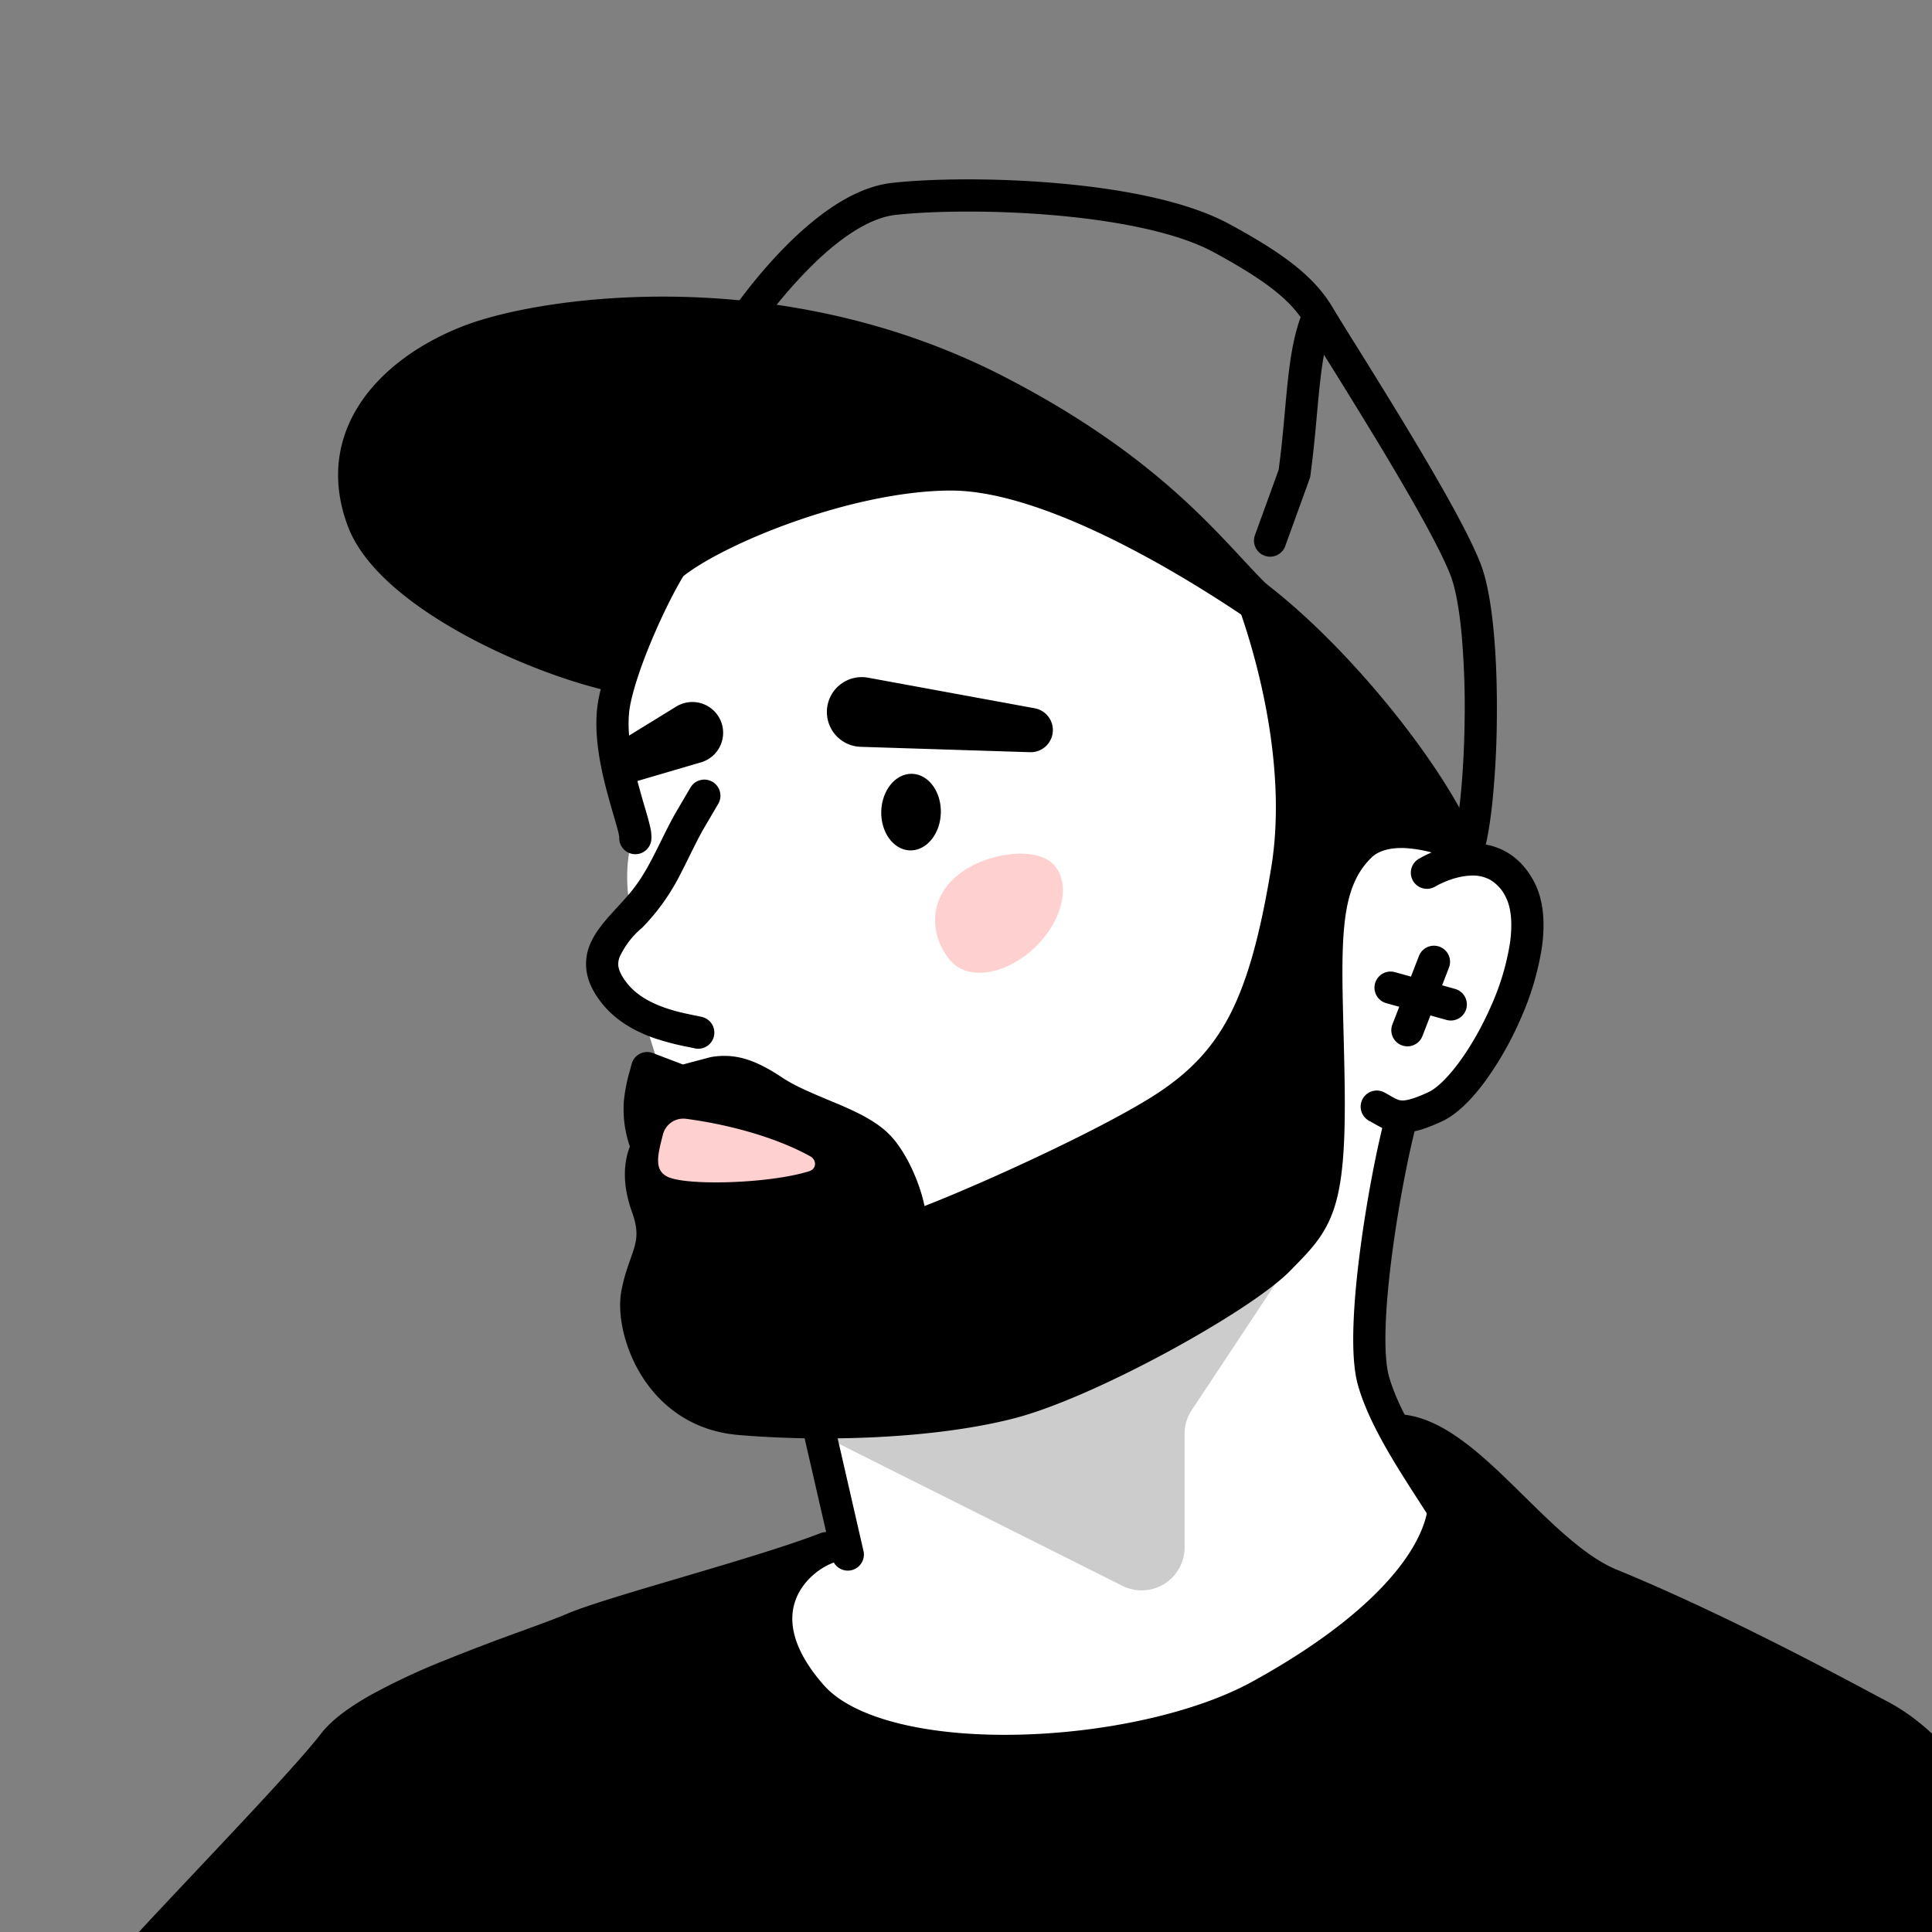<svg xmlns="http://www.w3.org/2000/svg" width="45" height="45" fill="none"><rect width="100%" height="100%" fill="#808080" stroke="none"/><g clip-path="url(#a)"><path fill="#fff" d="m19.5 36.102-1.715.523 2.278 5.063 8.392.812 6.483-5.875c-.896-1.146-2.75-3.75-3-5s.376-4.274.72-5.63c1.791-.336 2.718-2.59 2.926-4.188.166-1.278-.73-1.726-1.199-1.79l-1.15-.879-2.814-4.523L28.455 13l-2.86-1.47-3.964-.992-5.546 1.295-1.87 4.89.511 2.797c-.214.793-.09 1.514 0 1.775l-.76 1.206 1.028 1.205.463 1.482-.463 2.523 3.83 4.746.675 3.644Z"/><path fill="#000" fill-rule="evenodd" d="M15.916 13.42c.471-.372 1.43-.864 2.584-1.27 1.184-.417 2.52-.724 3.654-.724 1.102 0 2.495.506 3.843 1.178 1.335.666 2.574 1.469 3.352 2.009a.375.375 0 0 0 .427-.617c-.794-.55-2.066-1.375-3.445-2.063-1.366-.682-2.891-1.257-4.177-1.257-1.251 0-2.675.334-3.904.767-1.221.43-2.305.978-2.86 1.438a.376.376 0 0 0-.078.09c-.45.723-1.163 2.275-1.367 3.293-.138.69.013 1.48.17 2.092.06.231.123.45.177.634l.05.174c.032.108.055.194.069.26.01.047.012.068.013.07a.375.375 0 0 0 .747.066.954.954 0 0 0-.027-.297 5.261 5.261 0 0 0-.08-.306l-.055-.187a18.246 18.246 0 0 1-.167-.6c-.155-.602-.263-1.248-.161-1.76.176-.88.815-2.296 1.235-2.99Z" clip-rule="evenodd"/><path fill="#000" d="M15.074 26.721c-.318-.86-.132-1.32 0-1.843l.811.309.757-.2c.38-.057.74.004 1.357.416.771.515 1.967.757 2.482 1.318.411.45.77 1.404.723 1.895 1.42-.507 4.59-1.95 5.92-2.811 1.66-1.076 2.339-2.41 2.854-5.522.411-2.489-.377-5.228-.86-6.499 2.081 1.544 4.294 4.415 4.886 5.92-.808-.38-1.816-.491-2.32 0-.998.972-.787 2.538-.74 5.51.047 2.97-.288 3.226-1.154 4.115-.865.89-4.445 2.878-6.27 3.346-1.825.468-4.375.538-6.293.374-1.919-.164-2.534-2.097-2.387-2.901.16-.88.562-1.13.234-2.043-.262-.73-.109-1.166 0-1.384Z"/><path fill="#000" fill-rule="evenodd" d="M28.89 13.485a.375.375 0 0 1 .45-.002c1.075.797 2.17 1.925 3.071 3.04.896 1.11 1.625 2.238 1.942 3.044a.375.375 0 0 1-.508.476 2.988 2.988 0 0 0-1.128-.29c-.362-.013-.621.073-.771.22-.404.393-.587.918-.65 1.764-.046.611-.027 1.34-.004 2.252.01.374.02.779.027 1.218.023 1.485-.046 2.351-.255 2.966-.204.598-.536.939-.924 1.334l-.081.084c-.247.253-.662.563-1.151.884-.497.325-1.091.677-1.715 1.015-1.237.67-2.621 1.302-3.58 1.548-1.88.482-4.476.55-6.418.385-1.098-.094-1.829-.7-2.255-1.387-.414-.667-.562-1.445-.469-1.955.045-.246.106-.445.165-.616l.055-.158c.035-.1.064-.181.088-.268.059-.213.08-.424-.058-.807-.255-.712-.172-1.21-.05-1.527a2.663 2.663 0 0 1-.14-1.062 3.95 3.95 0 0 1 .143-.717l.037-.14a.375.375 0 0 1 .497-.258l.698.266.64-.17a1.726 1.726 0 0 1 .786.033c.266.075.547.215.875.434.296.198.664.352 1.064.52l.212.088c.447.19.953.418 1.274.769.25.272.463.67.608 1.052.07.183.13.38.169.571 1.542-.603 4.215-1.843 5.385-2.6.784-.509 1.32-1.065 1.728-1.855.414-.804.705-1.87.96-3.414.396-2.39-.364-5.053-.84-6.305a.375.375 0 0 1 .124-.432Zm.99 1.42c.414 1.457.787 3.51.468 5.44-.26 1.567-.566 2.725-1.034 3.634-.476.923-1.11 1.572-1.987 2.14-1.361.883-4.561 2.337-5.997 2.85a.375.375 0 0 1-.5-.389c.016-.16-.038-.456-.166-.794-.126-.331-.298-.635-.46-.812-.194-.21-.542-.384-1.015-.584l-.195-.082c-.395-.165-.841-.352-1.203-.593-.29-.194-.498-.29-.66-.335a.969.969 0 0 0-.414-.025l-.736.195a.375.375 0 0 1-.23-.012l-.419-.16a2.15 2.15 0 0 0-.053.325c-.019.229.005.505.147.888a.375.375 0 0 1-.017.298c-.069.139-.205.468.018 1.09.19.53.175.9.075 1.26a5.343 5.343 0 0 1-.114.345l-.043.123c-.051.152-.1.313-.136.508-.053.293.032.884.369 1.426.324.522.86.964 1.68 1.035 1.895.161 4.4.09 6.169-.364.866-.223 2.184-.818 3.41-1.482a23.54 23.54 0 0 0 1.66-.982c.482-.317.838-.59 1.025-.78l.055-.057c.408-.419.63-.646.777-1.08.163-.478.238-1.225.215-2.712-.007-.412-.017-.801-.026-1.168-.024-.932-.044-1.72.005-2.37.07-.923.28-1.667.874-2.246.354-.345.851-.448 1.32-.432.175.006.354.028.531.064a16.276 16.276 0 0 0-1.445-2.073 19.456 19.456 0 0 0-1.947-2.088Z" clip-rule="evenodd"/><path fill="#FED1D0" d="M18.871 26.932c-.938-.517-2.135-.775-2.902-.874a.489.489 0 0 0-.529.372c-.126.484-.206.82.104.977.428.216 2.374.166 3.306-.128.17-.054.178-.26.021-.347Z"/><path fill="#000" fill-rule="evenodd" d="M16.595 18.21a.375.375 0 0 1 .134.513l-.362.617c-.113.206-.205.392-.299.582-.066.134-.132.27-.208.414a5.002 5.002 0 0 1-.9 1.27 1.945 1.945 0 0 0-.502.632.44.44 0 0 0-.054.273c.014.091.065.222.213.404.219.27.542.444.88.561.252.087.475.132.66.17.07.014.134.027.193.041a.375.375 0 1 1-.173.73l-.126-.027a6.207 6.207 0 0 1-.799-.205c-.402-.14-.873-.374-1.217-.797-.202-.25-.332-.5-.372-.763a1.186 1.186 0 0 1 .122-.72c.1-.203.248-.387.393-.553.068-.077.14-.155.21-.232l.019-.02c.077-.085.154-.17.23-.257.228-.263.396-.543.558-.853.058-.112.12-.237.185-.368.104-.21.215-.436.333-.649l.005-.009.364-.62a.375.375 0 0 1 .513-.134Z" clip-rule="evenodd"/><path fill="#000" d="M14.412 15.764c-1.965-.413-5.319-1.948-5.955-3.632-.796-2.106.844-3.595 2.575-4.227 1.731-.631 7.106-1.407 12.16 1.19 3.925 2.017 5.143 3.978 6.232 4.954-1.092-.946-3.848-3.17-6.942-3.466-3.19-.306-6.082 1.81-7.34 2.8l-.73 2.381Z"/><path fill="#000" fill-rule="evenodd" d="M15.857 7.664c-2.154-.05-3.883.297-4.696.594-.821.299-1.592.793-2.062 1.43-.457.62-.641 1.386-.292 2.311.13.342.41.706.822 1.073.408.363.923.71 1.489 1.025 1.005.558 2.137.993 3.038 1.222l.627-2.046a.375.375 0 0 1 .126-.185c.637-.5 1.7-1.297 3.016-1.929 1.314-.632 2.905-1.111 4.593-.95 1.206.116 2.358.51 3.385 1.009a19.424 19.424 0 0 0-2.882-1.79c-2.466-1.267-5.015-1.713-7.164-1.764Zm13.815 6.104c-.229-.205-.47-.466-.753-.77-.986-1.06-2.462-2.647-5.556-4.237-2.588-1.33-5.253-1.794-7.488-1.847-2.23-.052-4.054.304-4.972.639-.91.332-1.824.899-2.408 1.69-.597.81-.835 1.841-.39 3.021.19.5.567.96 1.025 1.368.461.41 1.026.789 1.624 1.12 1.194.663 2.559 1.164 3.58 1.379.19.04.38-.072.437-.257l.694-2.268c.628-.49 1.602-1.203 2.785-1.771 1.243-.597 2.693-1.023 4.196-.88 2.962.284 5.636 2.428 6.73 3.375.034.031.069.061.104.09a.375.375 0 0 0 .489-.568l-.097-.084Zm4.613 6.626c-.326.003-.665.144-.87.263a.375.375 0 0 1-.377-.648c.263-.154.733-.36 1.24-.365.258-.003.537.048.8.195.264.148.49.383.66.712.227.439.25.984.175 1.517a6.533 6.533 0 0 1-.492 1.656 7.67 7.67 0 0 1-.836 1.47c-.299.404-.644.759-.994.922-.434.203-.759.295-1.055.259a1.125 1.125 0 0 1-.376-.12 3.218 3.218 0 0 1-.14-.076l-.014-.008a4.52 4.52 0 0 0-.115-.064.375.375 0 0 1 .353-.662c.049.026.094.052.132.074l.014.008c.043.024.076.043.107.058.058.03.094.04.13.045.078.01.24-.003.647-.193.176-.082.429-.312.708-.69.27-.365.536-.829.751-1.322a5.793 5.793 0 0 0 .437-1.46c.065-.466.026-.83-.098-1.07a.924.924 0 0 0-.362-.402.84.84 0 0 0-.425-.1Z" clip-rule="evenodd"/><path fill="#000" fill-rule="evenodd" d="M32.745 25.673c.2.055.316.262.26.461-.172.626-.418 1.84-.577 3.048-.08.603-.137 1.196-.154 1.71-.017.523.01.925.077 1.165.153.545.49 1.163.874 1.784.136.221.281.447.423.667.24.374.47.732.635 1.032a.375.375 0 1 1-.657.361c-.154-.28-.358-.597-.585-.95a44.18 44.18 0 0 1-.455-.716c-.386-.626-.773-1.32-.957-1.974-.101-.359-.122-.86-.104-1.395.018-.545.078-1.165.16-1.782.162-1.232.413-2.481.598-3.15a.375.375 0 0 1 .462-.261Zm-8.197-20.66c-1.44-.124-2.857-.1-3.69-.007-.562.062-1.192.472-1.784 1.023a10.883 10.883 0 0 0-1.34 1.538.375.375 0 0 1-.608-.439c.29-.402.809-1.064 1.438-1.649.615-.572 1.397-1.128 2.212-1.219.89-.099 2.357-.122 3.836.006 1.467.126 3.01.406 4.012.948 1.267.685 1.986 1.226 2.412 1.942a56 56 0 0 0 .537.87c.323.52.735 1.18 1.16 1.883.716 1.185 1.46 2.473 1.747 3.206.157.4.254.978.312 1.605.06.637.08 1.357.072 2.059a20.906 20.906 0 0 1-.11 1.968c-.063.56-.152 1.06-.28 1.352a.375.375 0 0 1-.687-.302c.077-.174.158-.567.22-1.132.061-.549.099-1.214.107-1.896a19.436 19.436 0 0 0-.069-1.98c-.057-.613-.147-1.104-.264-1.4-.259-.662-.965-1.891-1.69-3.092a170.924 170.924 0 0 0-1.253-2.033c-.04.213-.07.447-.098.704-.022.2-.042.417-.063.648-.04.446-.085.942-.157 1.47a.379.379 0 0 1-.02.076l-.568 1.567a.375.375 0 0 1-.705-.255l.555-1.53c.067-.497.108-.946.146-1.369.021-.235.042-.463.066-.687.058-.54.135-1.045.3-1.499-.332-.47-.898-.904-2.027-1.516-.857-.463-2.267-.735-3.72-.86Zm-5.592 27.751a.375.375 0 0 1 .45.281l.71 3.097a.375.375 0 0 1-.73.168l-.711-3.097a.375.375 0 0 1 .281-.45Z" clip-rule="evenodd"/><path fill="#000" d="M18.903 39.494c-1.641-1.87-.457-3.124.344-3.435-1.491.58-5.02 1.498-5.886 1.87-1.081.467-4.732 1.561-5.593 2.686-.861 1.125-4.853 5.179-4.722 5.193.105.011 11.838 2.027 17.691 3.033l25.156 2.696 1.489-7.224c-.58-.274-1.49-3.227-3.582-4.343-1.148-.612-3.796-2.04-6.282-3.06-1.753-.72-3.363-3.542-4.972-3.597.237.007.638.176.916.735.73 1.462-.63 3.537-4.123 5.453-2.824 1.55-8.795 1.861-10.436-.007Z"/><path fill="#000" fill-rule="evenodd" d="M36.474 35.768c.411.357.804.638 1.187.794 2.392.982 4.93 2.337 6.15 2.99l.165.087c1.14.608 1.934 1.7 2.502 2.622.167.272.33.554.471.801.091.159.174.303.245.421.098.164.18.29.25.381.068.088.101.11.1.111l-.002-.001a.375.375 0 0 1 .207.415l-1.489 7.224a.375.375 0 0 1-.407.297l-25.156-2.696A208.944 208.944 0 0 0 3.056 46.19l-.05-.008a.378.378 0 0 1-.301-.542.6.6 0 0 1 .06-.1c.031-.043.077-.098.127-.156.103-.12.255-.288.44-.489.311-.336.724-.774 1.17-1.247l.26-.276c1.098-1.165 2.293-2.441 2.709-2.984.264-.345.71-.655 1.2-.928a15.403 15.403 0 0 1 1.67-.78 47.999 47.999 0 0 1 1.81-.69c.455-.167.825-.302 1.062-.404.435-.187 1.47-.494 2.564-.817l.186-.055c1.184-.35 2.42-.72 3.148-1.004a.375.375 0 0 1 .272.7h-.002c-.32.126-.717.444-.865.9-.139.424-.092 1.07.669 1.937.337.385.932.69 1.735.891.794.2 1.748.286 2.75.267 2.014-.037 4.147-.496 5.488-1.231 1.721-.944 2.882-1.91 3.523-2.79.64-.878.724-1.61.446-2.168-.225-.45-.509-.524-.592-.527h-.002a.375.375 0 0 1 .026-.75h.004c.506.019.979.251 1.407.552.433.302.859.702 1.27 1.103l.264.259c.326.32.645.635.97.916Zm-2.482-1.31c.14.755-.125 1.572-.705 2.367-.73 1.003-1.996 2.033-3.768 3.005-1.482.813-3.746 1.285-5.835 1.324-1.048.02-2.071-.07-2.946-.29-.867-.217-1.634-.573-2.117-1.123-.88-1.002-1.062-1.918-.818-2.665a1.97 1.97 0 0 1 .056-.151c-.54.168-1.123.341-1.683.507l-.124.036c-1.143.339-2.15.637-2.542.806-.258.11-.649.254-1.094.416l-.135.05a48.8 48.8 0 0 0-1.657.632 14.89 14.89 0 0 0-1.588.742c-.471.263-.804.512-.97.729-.446.582-1.677 1.895-2.758 3.042l-.261.277c-.446.473-.856.908-1.164 1.241l-.132.144a37441.34 37441.34 0 0 1 17.037 2.923l24.806 2.658 1.374-6.667a1.734 1.734 0 0 1-.117-.138 4.783 4.783 0 0 1-.3-.454c-.09-.15-.177-.302-.27-.463-.131-.23-.273-.477-.442-.752-.555-.902-1.262-1.845-2.216-2.353l-.16-.086c-1.223-.653-3.73-1.992-6.087-2.959-.494-.203-.96-.545-1.394-.921a22.564 22.564 0 0 1-1.013-.957l-.253-.248c-.249-.243-.49-.47-.724-.672ZM3.086 45.435Zm.284.547Z" clip-rule="evenodd"/><path fill="#000" d="m26.143 36.937-7.257-3.636 2.966-.205 3.747-1.304 4.973-3.196-2.815 4.249a1 1 0 0 0-.166.552v2.646a1 1 0 0 1-1.448.894Z" opacity=".2"/><path fill="#000" fill-rule="evenodd" d="M33.536 22.053a.375.375 0 0 1 .213.485l-.618 1.594a.375.375 0 1 1-.699-.272l.618-1.593a.375.375 0 0 1 .486-.214Z" clip-rule="evenodd"/><path fill="#000" fill-rule="evenodd" d="M34.153 23.496a.375.375 0 0 1-.462.26l-1.402-.39a.375.375 0 1 1 .201-.723l1.402.391c.2.056.316.263.26.462Z" clip-rule="evenodd"/><path fill="#FED1D0" d="M24.532 20.128c.42.434.234 1.297-.417 1.929-.65.63-1.52.791-1.94.357-.421-.434-.63-1.298.02-1.93.65-.63 1.916-.79 2.337-.356Z"/><path fill="#000" d="M21.914 18.916c.005-.492-.3-.892-.684-.892-.383 0-.698.4-.704.892-.005.492.301.891.684.891.383 0 .698-.399.704-.891Zm-1.866-1.521 3.937.125a.516.516 0 0 0 .11-1.024l-3.875-.711a.812.812 0 1 0-.172 1.61Zm-3.723.362-1.598.469a.493.493 0 0 1-.398-.894l1.419-.873a.717.717 0 1 1 .577 1.298Z"/></g><defs><clipPath id="a"><path fill="#fff" d="M45 0H0v45h45z"/></clipPath></defs></svg>